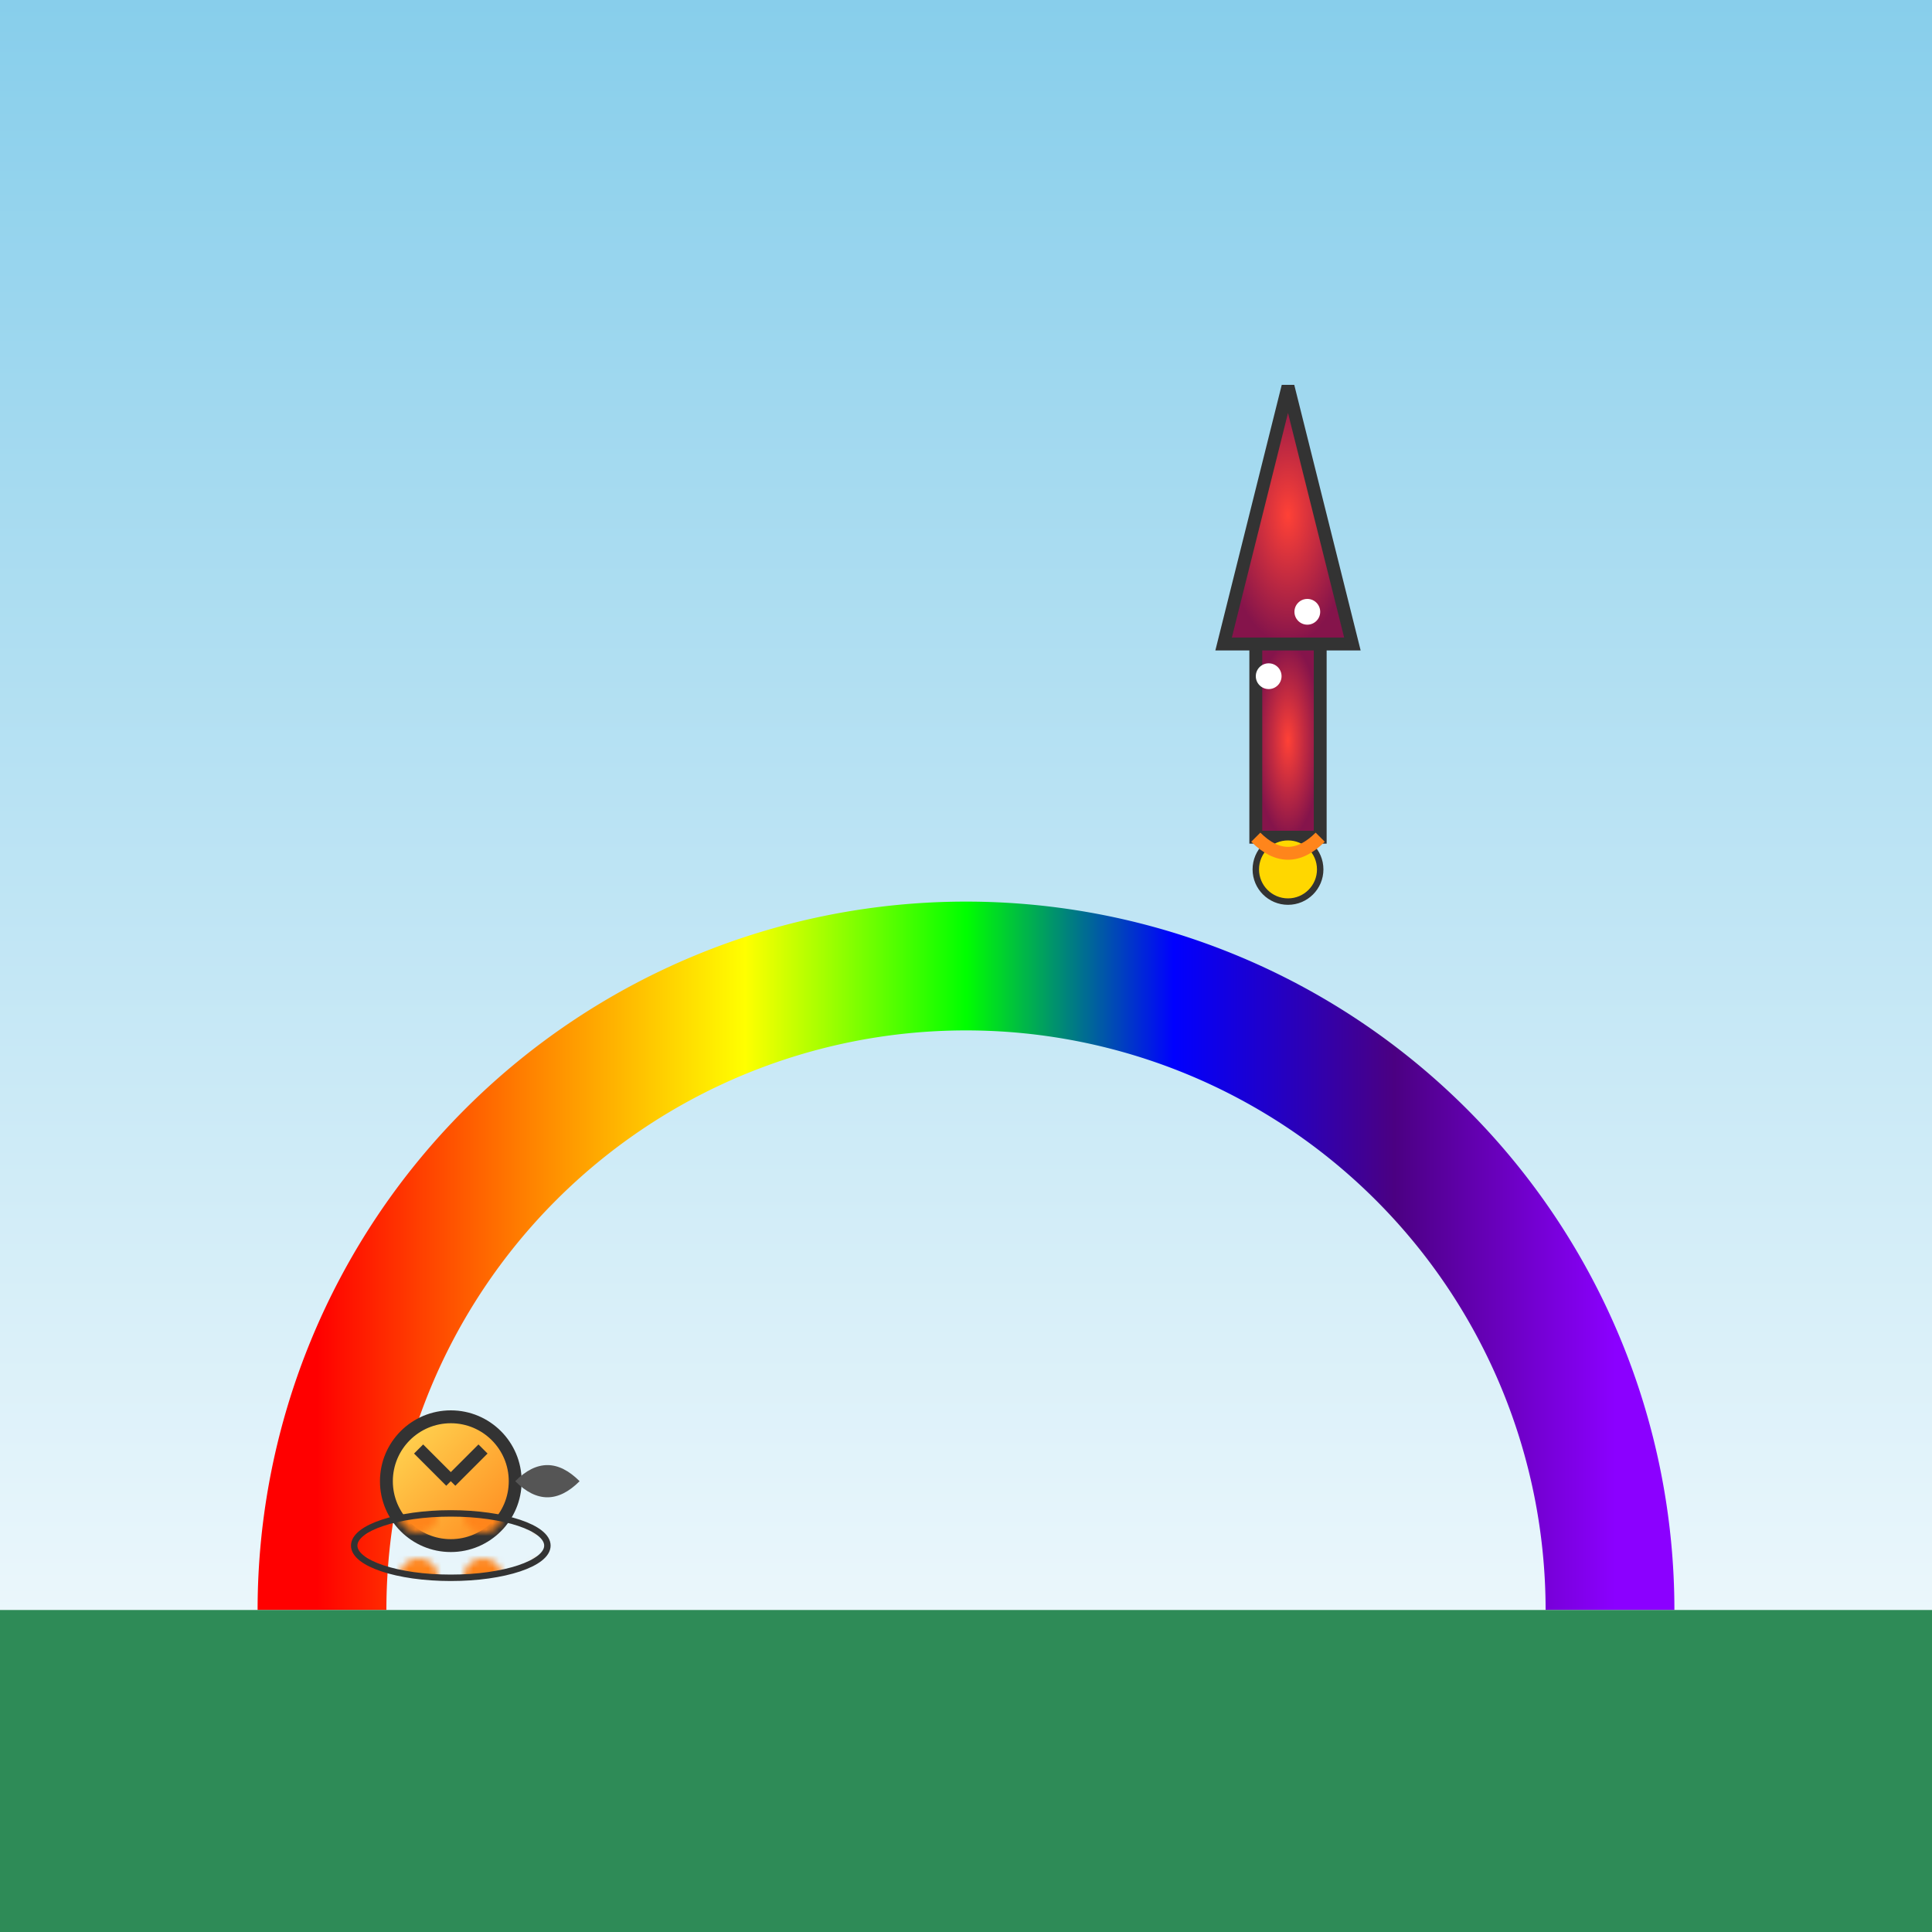 <svg width="300" height="300" viewBox="0 0 300 300" xmlns="http://www.w3.org/2000/svg">
  <!-- Define gradients -->
  <defs>
    <linearGradient id="skyGradient" x1="0" y1="0" x2="0" y2="1">
      <stop offset="0%" stop-color="#87CEEB"/>
      <stop offset="100%" stop-color="#ffffff"/>
    </linearGradient>
    <radialGradient id="rocketGradient" cx="0.5" cy="0.5" r="0.5">
      <stop offset="0%" stop-color="#FF4136"/>
      <stop offset="100%" stop-color="#85144b"/>
    </radialGradient>
    <linearGradient id="snailGradient" x1="0" y1="0" x2="1" y2="1">
      <stop offset="0%" stop-color="#FFDD57"/>
      <stop offset="100%" stop-color="#FF851B"/>
    </linearGradient>
    <linearGradient id="rainbowGradient" x1="0" y1="0" x2="1" y2="0">
      <stop offset="0%" stop-color="#FF0000"/>
      <stop offset="0.16" stop-color="#FF7F00"/>
      <stop offset="0.33" stop-color="#FFFF00"/>
      <stop offset="0.5" stop-color="#00FF00"/>
      <stop offset="0.66" stop-color="#0000FF"/>
      <stop offset="0.83" stop-color="#4B0082"/>
      <stop offset="1" stop-color="#8B00FF"/>
    </linearGradient>
    <pattern id="shellPattern" patternUnits="userSpaceOnUse" width="10" height="10">
      <circle cx="5" cy="5" r="3" fill="#FF851B" />
      <circle cx="15" cy="5" r="3" fill="#FF851B" />
    </pattern>
  </defs>
  
  <!-- Sky Background -->
  <rect width="300" height="300" fill="url(#skyGradient)" />
  
  <!-- Rainbow -->
  <defs>
    <mask id="rainbowMask">
      <rect width="300" height="300" fill="white"/>
      <path d="M 50 250 A 100 100 0 0 1 250 250" fill="none" stroke="black" stroke-width="1"/>
    </mask>
  </defs>
  <g mask="url(#rainbowMask)">
    <path d="M50 250 A100 100 0 0 1 250 250" fill="none" stroke="url(#rainbowGradient)" stroke-width="20"/>
  </g>
  
  <!-- Snail -->
  <g transform="translate(50, 220)">
    <circle cx="20" cy="10" r="10" fill="url(#snailGradient)" stroke="#333" stroke-width="2"/>
    <path d="M30 10 Q35 5, 40 10 Q35 15, 30 10" fill="#555"/>
    <ellipse cx="20" cy="20" rx="15" ry="5" fill="url(#shellPattern)" stroke="#333" stroke-width="1"/>
    <line x1="20" y1="10" x2="15" y2="5" stroke="#333" stroke-width="2"/>
    <line x1="20" y1="10" x2="25" y2="5" stroke="#333" stroke-width="2"/>
  </g>
  
  <!-- Rocket -->
  <g transform="translate(200, 100)">
    <polygon points="0,-40 10,0 -10,0" fill="url(#rocketGradient)" stroke="#333" stroke-width="2"/>
    <rect x="-5" y="0" width="10" height="30" fill="url(#rocketGradient)" stroke="#333" stroke-width="2"/>
    <circle cx="0" cy="35" r="5" fill="#FFD700" stroke="#333" stroke-width="1"/>
    <path d="M-5,30 Q0,35 5,30" stroke="#FF851B" stroke-width="2" fill="none"/>
    <circle cx="-3" cy="5" r="2" fill="#fff"/>
    <circle cx="3" cy="-5" r="2" fill="#fff"/>
  </g>
  
  <!-- Ground -->
  <rect y="250" width="300" height="50" fill="#2E8B57"/>
</svg>